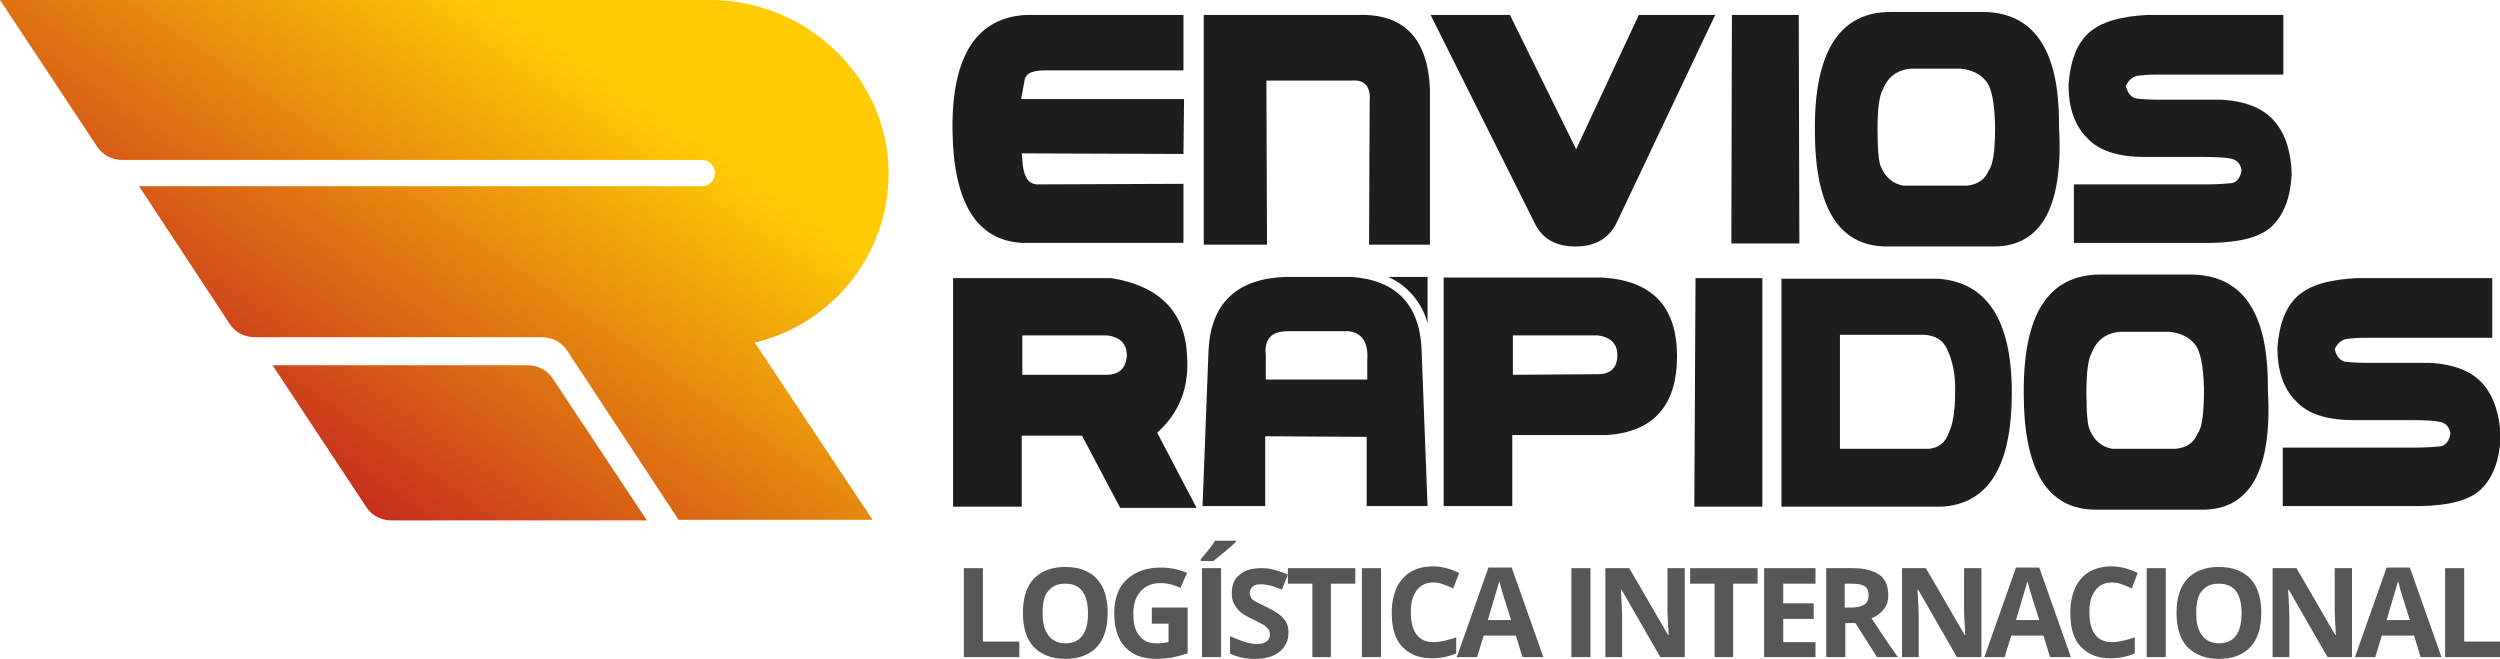 <?xml version="1.0" encoding="utf-8"?>
<!-- Generator: Adobe Illustrator 24.0.1, SVG Export Plug-In . SVG Version: 6.00 Build 0)  -->
<svg version="1.1" id="Layer_1" xmlns="http://www.w3.org/2000/svg" xmlns:xlink="http://www.w3.org/1999/xlink" x="0px" y="0px"
	 viewBox="0 0 418.9 110.4" style="enable-background:new 0 0 418.9 110.4;" xml:space="preserve">
<style type="text/css">
	.st0{fill:#1D1D1B;}
	.st1{fill:url(#SVGID_1_);}
	.st2{fill:url(#SVGID_2_);}
	.st3{fill:#575756;}
</style>
<g>
	<g>
		<g>
			<g>
				<g>
					<path class="st0" d="M173.7,30.9c-1.3-0.1-2-1.1-2.3-3l-0.2-2.2l27.1,0.1l0.1-9.2l-27.3,0l0.6-3.3c0.3-1.1,1.4-1.5,3.4-1.5
						l23.2,0l0-9.3H172c-8.3,0.4-12.5,6.8-12.4,19.1c0.1,12.3,4,18.7,11.7,19.1h27l0-9.9L173.7,30.9z"/>
					<path class="st0" d="M227.7,2.5h-26l0,38.5h10.6l-0.1-27.5h14.2c2.3-0.2,3.3,1,3.1,3.5l-0.1,24h10.2l0-26.2
						C239.2,6.4,235.2,2.3,227.7,2.5z"/>
					<path class="st0" d="M264.1,25L253,2.5h-13.3l17.5,35c1.3,2.6,3.6,3.8,6.8,3.8c3.2,0,5.5-1.3,6.8-3.8l16.6-35h-12.8L264.1,25z"
						/>
					<polygon class="st0" points="290.2,2.5 290.1,40.8 301.5,40.8 301.4,2.5 					"/>
					<path class="st0" d="M331.7,2l-14.9,0C308.3,2,304,8.6,304.1,21.8c0,13,4,19.5,12.1,19.5h18.2c7.8-0.2,11.4-6.9,10.6-20.3
						C345.1,8.2,340.7,1.8,331.7,2z M333.2,28.6c-0.6,1.5-1.8,2.3-3.6,2.5l-10.7,0c-1.7-0.3-3-1.4-3.7-3.1c-0.4-0.7-0.6-2.8-0.6-6.3
						c0-3.5,0.3-5.7,0.9-6.7c0.8-2.1,2.4-3.3,4.7-3.5h8.3c1.8,0.2,3.2,0.8,4.2,2c1,1.1,1.5,3.6,1.6,7.6
						C334.3,25.1,334,27.6,333.2,28.6z"/>
					<path class="st0" d="M381.1,20.3c-1.9-2.2-4.9-3.4-9.1-3.6h-10.4c-1.7,0-2.9-0.1-3.7-0.2c-0.8-0.2-1.4-0.9-1.7-2.1
						c0.5-1,1.1-1.5,1.9-1.7c0.8-0.1,1.9-0.2,3.3-0.2h21.2l0-10H360c-4.7,0.2-8,1.2-10,3c-2,1.8-3.1,4.7-3.4,8.7
						c0,3.8,1,6.8,3.1,8.9c2,2.2,5.3,3.2,9.7,3.2h10c2.1,0,3.6,0.1,4.5,0.3c0.9,0.2,1.5,0.8,1.7,1.9c-0.2,1.3-0.8,2.1-1.8,2.2
						c-1,0.1-2.4,0.2-4.3,0.2h-22l0,9.8h23.1c4.9-0.1,8.3-1,10.2-2.9c1.9-1.9,3-4.7,3.2-8.6C383.9,25.5,383,22.5,381.1,20.3z"/>
				</g>
				<g>
					<path class="st0" d="M198.9,59.6c-0.3-7.3-4.6-11.7-12.7-13h-26.5l0,38.3l11.5,0l0-11.9h10.1l6.4,12.1h12.8l-6.6-12.6
						C197.6,69.2,199.3,64.9,198.9,59.6z M185.4,62.8l-14.1,0l0-6.6h14.2c2.3,0.3,3.4,1.5,3.3,3.6C188.6,61.7,187.5,62.8,185.4,62.8
						z"/>
					<path class="st0" d="M226.4,46.4l-11,0c-8.2,0.3-12.5,4.4-12.9,12.3l-1,26.1H212l0-11.7l17,0.1l0,11.6h10.2l-1-26.2
						C237.9,51,233.9,46.9,226.4,46.4z M229.1,60.4l0,3.2h-17l0-4.1c-0.3-2.6,0.9-4,3.6-4l10.3,0C228.3,55.8,229.3,57.4,229.1,60.4z
						"/>
					<path class="st0" d="M268.4,46.5h-26.5l0,38.3l11.5,0l0-11.9h15.8C277,72.4,281,68,281,59.7C281,51.3,276.8,47,268.4,46.5z
						 M267.7,62.7l-14.2,0.1l0-6.6h14.2c2.3,0.3,3.4,1.5,3.3,3.6C270.9,61.7,269.8,62.7,267.7,62.7z"/>
					<polygon class="st0" points="284.1,46.6 283.9,84.9 295.3,84.9 295.3,46.6 					"/>
					<path class="st0" d="M324.6,46.7l-26.1,0l0,38.2l26.9,0c7.8-0.5,11.7-6.8,11.7-19.1C337.1,53.6,332.9,47.2,324.6,46.7z
						 M326.5,72.6c-0.5,1.5-1.6,2.4-3.2,2.6l-15,0l0-19.1h14.1c1.8,0.1,3,0.8,3.7,2.1c1.1,2.1,1.6,4.7,1.5,7.7
						C327.6,68.9,327.2,71.2,326.5,72.6z"/>
					<path class="st0" d="M366.7,46l-14.9,0c-8.6,0.1-12.8,6.7-12.7,19.9c0,13,4,19.5,12.1,19.5h18.2c7.8-0.2,11.4-6.9,10.6-20.3
						C380.1,52.2,375.7,45.9,366.7,46z M368.2,72.7c-0.6,1.5-1.8,2.3-3.6,2.5l-10.7,0c-1.7-0.3-3-1.4-3.7-3.1
						c-0.4-0.7-0.6-2.8-0.6-6.3c0-3.5,0.3-5.7,0.9-6.7c0.8-2.1,2.4-3.3,4.7-3.5h8.3c1.8,0.2,3.2,0.8,4.2,2c1,1.1,1.5,3.6,1.6,7.6
						C369.3,69.2,369,71.7,368.2,72.7z"/>
					<path class="st0" d="M416.1,64.4c-1.9-2.2-4.9-3.4-9.1-3.6h-10.4c-1.7,0-2.9-0.1-3.7-0.2c-0.8-0.2-1.4-0.9-1.7-2.1
						c0.5-1,1.1-1.5,1.9-1.7c0.8-0.1,1.9-0.2,3.3-0.2h21.2l0-10h-22.6c-4.7,0.2-8,1.2-10,3c-2,1.8-3.1,4.7-3.4,8.7
						c0,3.8,1,6.8,3.1,8.9c2,2.2,5.3,3.2,9.7,3.2h10c2.1,0,3.6,0.1,4.5,0.3c0.9,0.2,1.5,0.8,1.7,1.9c-0.2,1.3-0.8,2.1-1.8,2.2
						c-1,0.1-2.4,0.2-4.3,0.2h-22l0,9.8h23.1c4.9-0.1,8.3-1,10.2-2.9c1.9-1.9,3-4.7,3.2-8.6C418.9,69.6,417.9,66.5,416.1,64.4z"/>
					<path class="st0" d="M239.2,54.1v-7.7h-6.6C235.8,47.8,238.2,50.6,239.2,54.1z"/>
				</g>
			</g>
			<g>
				<linearGradient id="SVGID_1_" gradientUnits="userSpaceOnUse" x1="112.171" y1="23.274" x2="59.404" y2="99.707">
					<stop  offset="0" style="stop-color:#FFCB03"/>
					<stop  offset="1" style="stop-color:#BD1622"/>
				</linearGradient>
				<path class="st1" d="M45.6,61.1l15.8,23.9c0.9,1.4,2.5,2.2,4.2,2.2h42.8L92.6,63.4c-0.9-1.4-2.5-2.2-4.2-2.2H45.6z"/>
				<linearGradient id="SVGID_2_" gradientUnits="userSpaceOnUse" x1="96.594" y1="9.655" x2="42.326" y2="88.262">
					<stop  offset="0" style="stop-color:#FFCB03"/>
					<stop  offset="1" style="stop-color:#BD1622"/>
				</linearGradient>
				<path class="st2" d="M126.5,57.4c12.9-3.1,22.5-14.7,22.4-28.6C148.7,12.7,135,0,119,0L0,0l16.3,24.6c0.9,1.4,2.5,2.2,4.2,2.2
					h97.1c1.2,0,2.2,1,2.2,2.2c0,1.2-1,2.2-2.2,2.2H23.3l15.2,23.1c0.9,1.4,2.5,2.2,4.2,2.2h48.1c1.7,0,3.2,0.8,4.2,2.2l18.7,28.4
					h32.5L127,58.2L126.5,57.4z"/>
			</g>
		</g>
	</g>
	<g>
		<path class="st3" d="M161.5,110.1V95.2h3.2v12.3h6.1v2.6H161.5z"/>
		<path class="st3" d="M185.6,102.7c0,2.5-0.6,4.4-1.8,5.7c-1.2,1.3-3,2-5.3,2c-2.3,0-4-0.7-5.3-2c-1.2-1.3-1.8-3.2-1.8-5.7
			c0-2.5,0.6-4.4,1.8-5.7c1.2-1.3,3-2,5.3-2c2.3,0,4.1,0.7,5.3,2C185,98.3,185.6,100.2,185.6,102.7z M174.7,102.7
			c0,1.7,0.3,2.9,1,3.8c0.6,0.8,1.6,1.3,2.8,1.3c2.5,0,3.8-1.7,3.8-5c0-3.4-1.3-5-3.8-5c-1.3,0-2.2,0.4-2.9,1.3
			C175,99.7,174.7,101,174.7,102.7z"/>
		<path class="st3" d="M193.1,101.8h5.9v7.7c-1,0.3-1.9,0.5-2.7,0.7c-0.8,0.1-1.7,0.2-2.6,0.2c-2.3,0-4-0.7-5.2-2
			c-1.2-1.3-1.8-3.2-1.8-5.7c0-2.4,0.7-4.3,2.1-5.6c1.4-1.3,3.3-2,5.7-2c1.5,0,3,0.3,4.4,0.9l-1.1,2.5c-1.1-0.5-2.2-0.8-3.4-0.8
			c-1.4,0-2.5,0.5-3.3,1.4c-0.8,0.9-1.2,2.2-1.2,3.7c0,1.6,0.3,2.9,1,3.7c0.7,0.9,1.6,1.3,2.9,1.3c0.7,0,1.3-0.1,2-0.2v-3.1h-2.8
			V101.8z"/>
		<path class="st3" d="M201.2,94v-0.3c1.2-1.4,2-2.4,2.4-3.1h3.5v0.2c-0.4,0.4-1,0.9-1.8,1.6c-0.9,0.7-1.5,1.2-2,1.6H201.2z
			 M201.4,110.1V95.2h3.2v14.9H201.4z"/>
		<path class="st3" d="M215.9,106c0,1.3-0.5,2.4-1.5,3.2c-1,0.8-2.3,1.2-4.1,1.2c-1.6,0-3-0.3-4.2-0.9v-2.9c1,0.4,1.9,0.8,2.6,1
			c0.7,0.2,1.3,0.3,1.9,0.3c0.7,0,1.2-0.1,1.6-0.4c0.4-0.3,0.6-0.7,0.6-1.2c0-0.3-0.1-0.6-0.2-0.8c-0.2-0.2-0.4-0.4-0.7-0.7
			c-0.3-0.2-1-0.5-1.9-1c-0.9-0.4-1.6-0.8-2.1-1.2c-0.5-0.4-0.8-0.9-1.1-1.4c-0.3-0.5-0.4-1.1-0.4-1.8c0-1.3,0.4-2.4,1.3-3.1
			c0.9-0.8,2.1-1.1,3.7-1.1c0.8,0,1.5,0.1,2.2,0.3c0.7,0.2,1.4,0.4,2.2,0.8l-1,2.5c-0.8-0.3-1.5-0.6-2-0.7c-0.5-0.1-1-0.2-1.5-0.2
			c-0.6,0-1.1,0.1-1.4,0.4c-0.3,0.3-0.5,0.6-0.5,1.1c0,0.3,0.1,0.5,0.2,0.7c0.1,0.2,0.3,0.4,0.6,0.6c0.3,0.2,1,0.5,2,1
			c1.4,0.7,2.4,1.3,2.9,2C215.6,104.2,215.9,105,215.9,106z"/>
		<path class="st3" d="M223.1,110.1h-3.2V97.8h-4.1v-2.6h11.3v2.6h-4.1V110.1z"/>
		<path class="st3" d="M228.2,110.1V95.2h3.2v14.9H228.2z"/>
		<path class="st3" d="M240.2,97.6c-1.2,0-2.1,0.4-2.8,1.3c-0.7,0.9-1,2.1-1,3.7c0,3.3,1.3,5,3.8,5c1,0,2.3-0.3,3.8-0.8v2.7
			c-1.2,0.5-2.6,0.8-4.1,0.8c-2.2,0-3.8-0.7-5-2s-1.7-3.2-1.7-5.7c0-1.6,0.3-2.9,0.8-4.1c0.6-1.2,1.4-2.1,2.4-2.7
			c1.1-0.6,2.3-0.9,3.7-0.9c1.5,0,2.9,0.4,4.4,1.1l-1,2.6c-0.6-0.3-1.1-0.5-1.7-0.7C241.3,97.7,240.7,97.6,240.2,97.6z"/>
		<path class="st3" d="M255.1,110.1l-1.1-3.6h-5.4l-1.1,3.6h-3.4l5.3-15h3.9l5.3,15H255.1z M253.2,103.9c-1-3.2-1.6-5-1.7-5.5
			c-0.1-0.4-0.2-0.8-0.3-1c-0.2,0.9-0.9,3-1.9,6.5H253.2z"/>
		<path class="st3" d="M263.3,110.1V95.2h3.2v14.9H263.3z"/>
		<path class="st3" d="M282.2,110.1h-4l-6.5-11.3h-0.1c0.1,2,0.2,3.4,0.2,4.3v7H269V95.2h4l6.5,11.2h0.1c-0.1-1.9-0.2-3.3-0.2-4.1
			v-7.1h2.9V110.1z"/>
		<path class="st3" d="M290.5,110.1h-3.2V97.8h-4.1v-2.6h11.3v2.6h-4.1V110.1z"/>
		<path class="st3" d="M304.2,110.1h-8.6V95.2h8.6v2.6h-5.4v3.3h5.1v2.6h-5.1v3.9h5.4V110.1z"/>
		<path class="st3" d="M309.2,104.4v5.7h-3.2V95.2h4.4c2,0,3.5,0.4,4.5,1.1c1,0.7,1.5,1.9,1.5,3.4c0,0.9-0.2,1.7-0.7,2.3
			c-0.5,0.7-1.2,1.2-2.1,1.6c2.2,3.4,3.7,5.5,4.4,6.5h-3.5l-3.6-5.7H309.2z M309.2,101.8h1c1,0,1.7-0.2,2.2-0.5
			c0.5-0.3,0.7-0.9,0.7-1.6c0-0.7-0.2-1.2-0.7-1.5c-0.5-0.3-1.2-0.4-2.3-0.4h-1V101.8z"/>
		<path class="st3" d="M331.9,110.1h-4l-6.5-11.3h-0.1c0.1,2,0.2,3.4,0.2,4.3v7h-2.8V95.2h4l6.5,11.2h0.1c-0.1-1.9-0.2-3.3-0.2-4.1
			v-7.1h2.9V110.1z"/>
		<path class="st3" d="M343.5,110.1l-1.1-3.6H337l-1.1,3.6h-3.4l5.3-15h3.9l5.3,15H343.5z M341.7,103.9c-1-3.2-1.6-5-1.7-5.5
			c-0.1-0.4-0.2-0.8-0.3-1c-0.2,0.9-0.9,3-1.9,6.5H341.7z"/>
		<path class="st3" d="M353.9,97.6c-1.2,0-2.1,0.4-2.8,1.3c-0.7,0.9-1,2.1-1,3.7c0,3.3,1.3,5,3.8,5c1,0,2.3-0.3,3.8-0.8v2.7
			c-1.2,0.5-2.6,0.8-4.1,0.8c-2.2,0-3.8-0.7-5-2s-1.7-3.2-1.7-5.7c0-1.6,0.3-2.9,0.8-4.1c0.6-1.2,1.4-2.1,2.4-2.7
			c1.1-0.6,2.3-0.9,3.7-0.9c1.5,0,2.9,0.4,4.4,1.1l-1,2.6c-0.6-0.3-1.1-0.5-1.7-0.7C355,97.7,354.5,97.6,353.9,97.6z"/>
		<path class="st3" d="M359.7,110.1V95.2h3.2v14.9H359.7z"/>
		<path class="st3" d="M378.9,102.7c0,2.5-0.6,4.4-1.8,5.7c-1.2,1.3-3,2-5.3,2c-2.3,0-4-0.7-5.3-2c-1.2-1.3-1.8-3.2-1.8-5.7
			c0-2.5,0.6-4.4,1.8-5.7s3-2,5.3-2c2.3,0,4.1,0.7,5.3,2C378.3,98.3,378.9,100.2,378.9,102.7z M368,102.7c0,1.7,0.3,2.9,1,3.8
			c0.6,0.8,1.6,1.3,2.8,1.3c2.5,0,3.8-1.7,3.8-5c0-3.4-1.3-5-3.8-5c-1.3,0-2.2,0.4-2.9,1.3C368.3,99.7,368,101,368,102.7z"/>
		<path class="st3" d="M394,110.1h-4l-6.5-11.3h-0.1c0.1,2,0.2,3.4,0.2,4.3v7h-2.8V95.2h4l6.5,11.2h0.1c-0.1-1.9-0.2-3.3-0.2-4.1
			v-7.1h2.9V110.1z"/>
		<path class="st3" d="M405.6,110.1l-1.1-3.6h-5.4l-1.1,3.6h-3.4l5.3-15h3.9l5.3,15H405.6z M403.8,103.9c-1-3.2-1.6-5-1.7-5.5
			c-0.1-0.4-0.2-0.8-0.3-1c-0.2,0.9-0.9,3-1.9,6.5H403.8z"/>
		<path class="st3" d="M409.7,110.1V95.2h3.2v12.3h6.1v2.6H409.7z"/>
	</g>
</g>
</svg>
